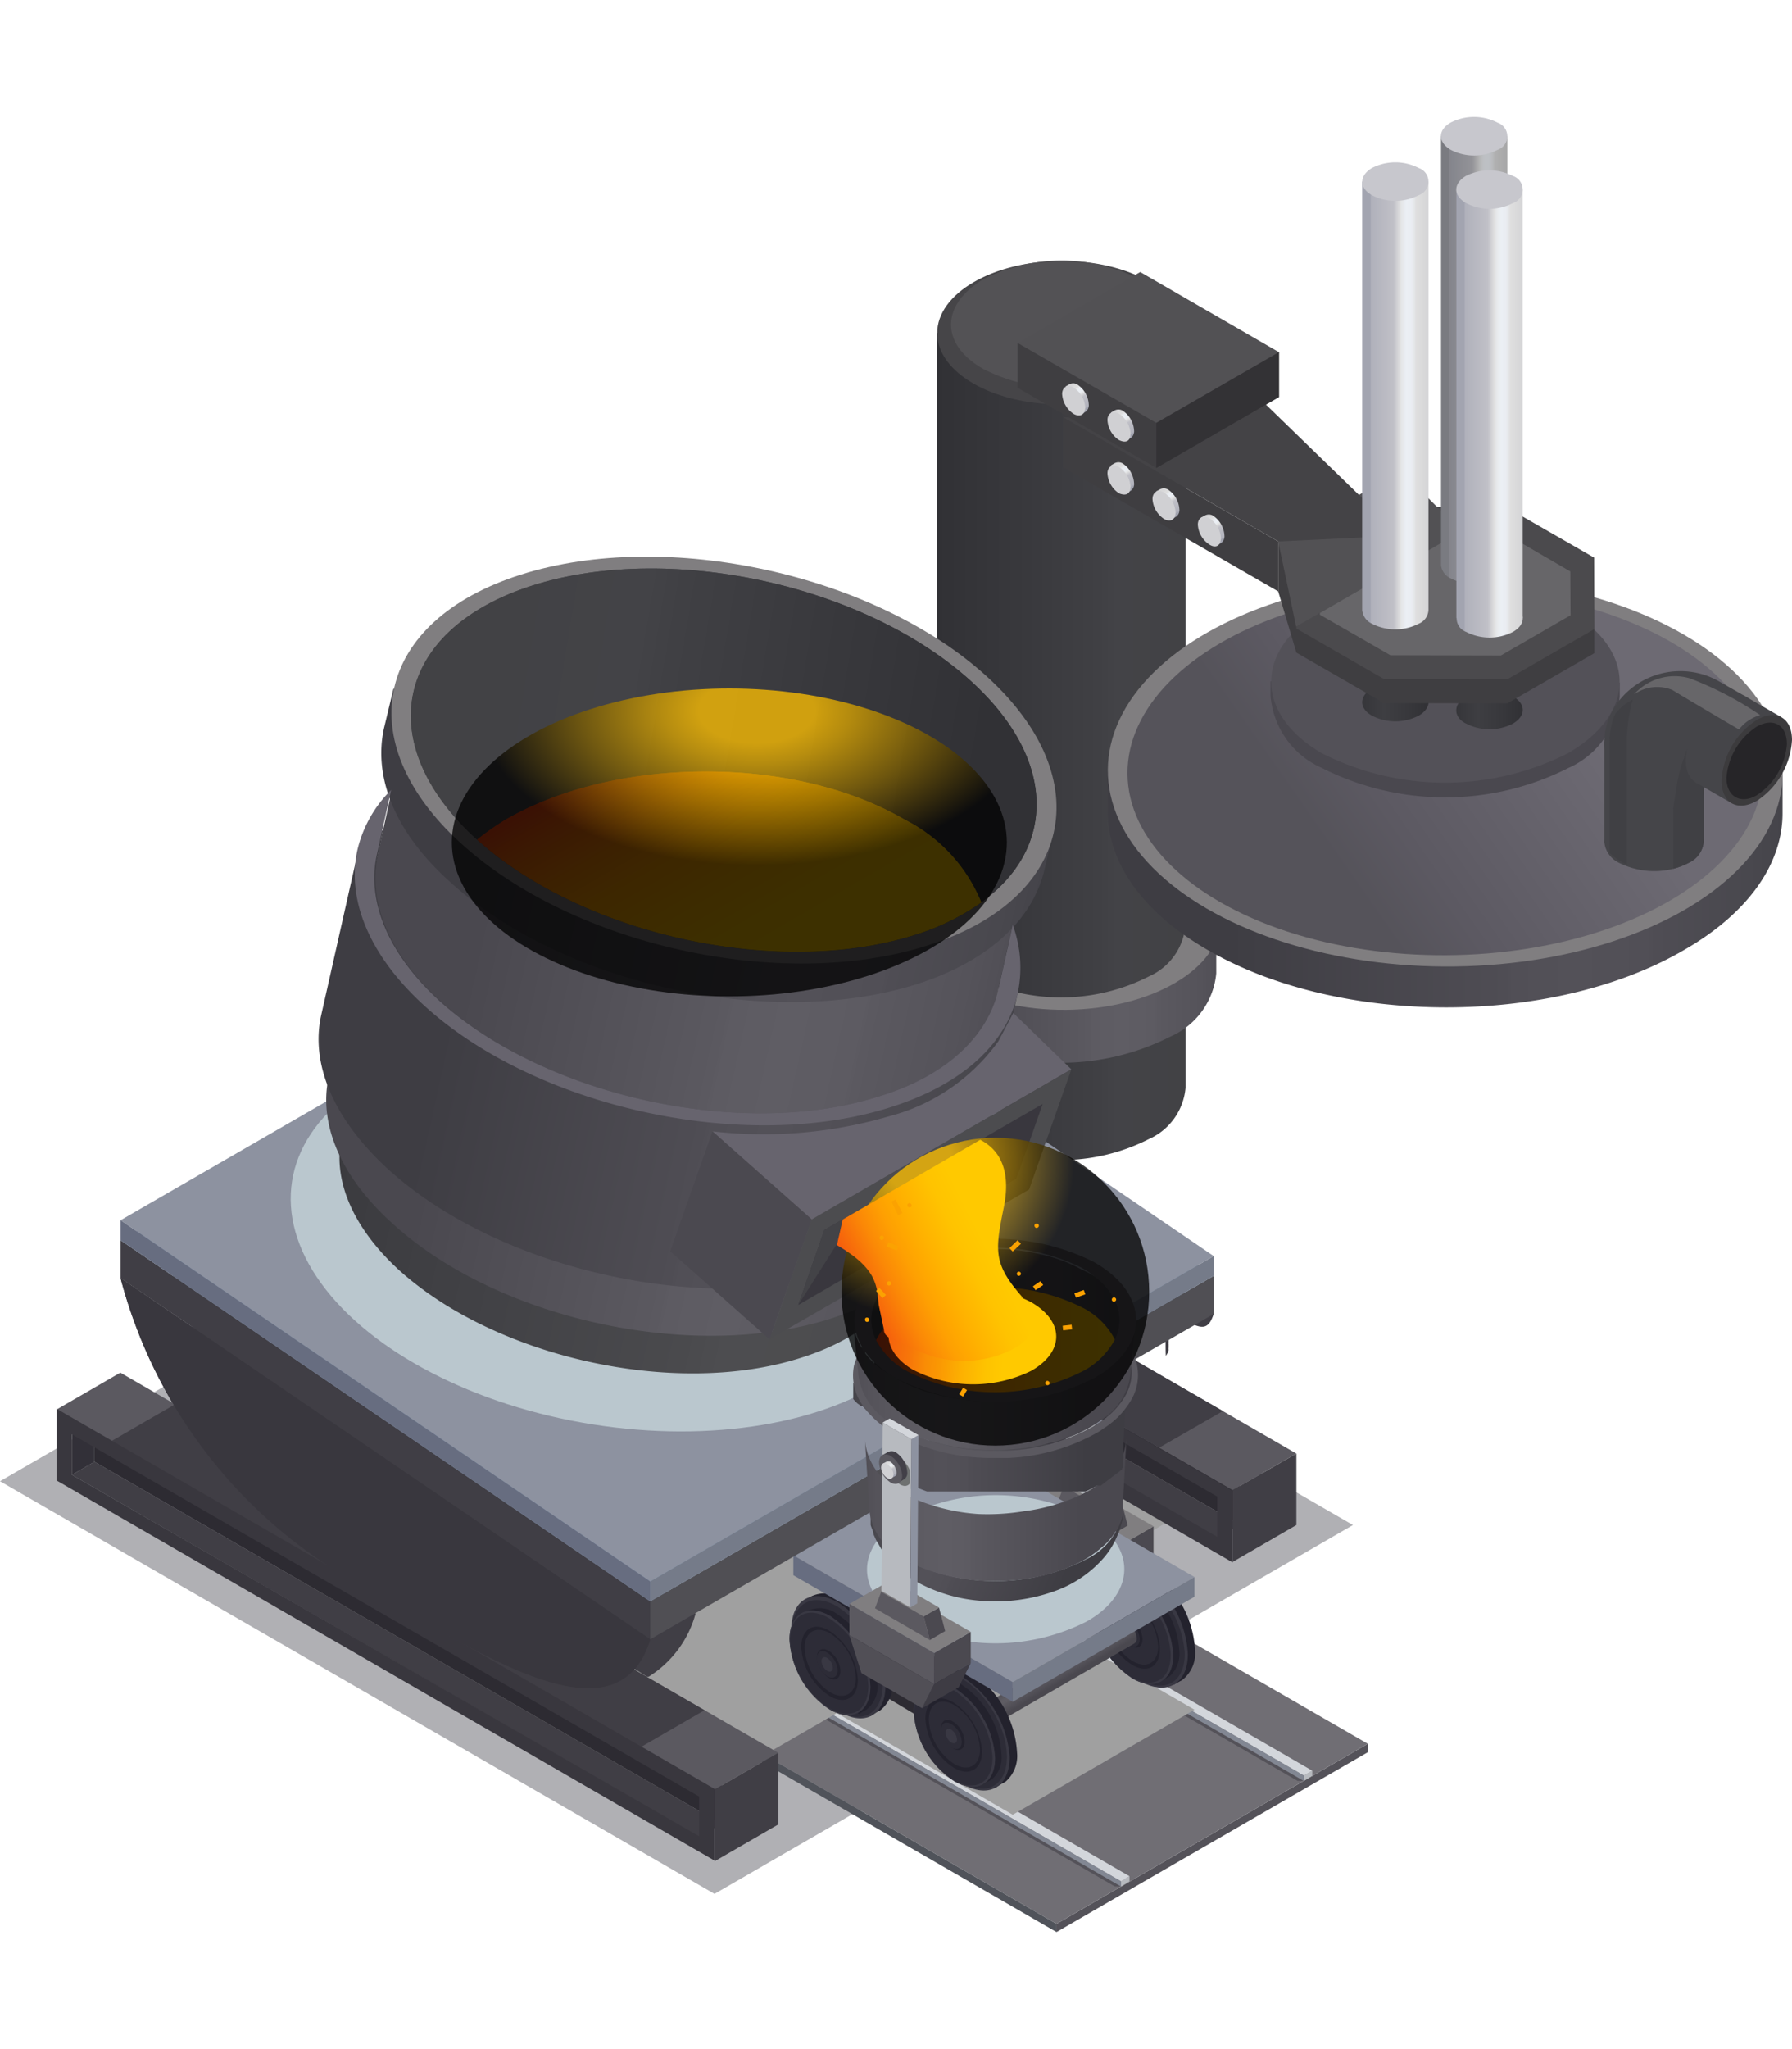 <svg xmlns="http://www.w3.org/2000/svg" xmlns:xlink="http://www.w3.org/1999/xlink" viewBox="0 0 70 80"><defs><style>.cls-1{isolation:isolate;}.cls-2{fill:#b0b0b4;}.cls-2,.cls-61,.cls-9{mix-blend-mode:multiply;}.cls-3{fill:#545259;}.cls-4{fill:#706e74;}.cls-5{fill:#50535a;}.cls-6{fill:#b7babf;}.cls-7{fill:#d3d6db;}.cls-8{fill:#828793;}.cls-9{fill:#a0a0a0;}.cls-10{fill:#23222d;}.cls-11{fill:#393843;}.cls-12{fill:#2d2c37;}.cls-13{fill:url(#linear-gradient);}.cls-14{fill:#2d2b32;}.cls-15{fill:#4b4950;}.cls-16{fill:#807e80;}.cls-17{fill:#3e3c44;}.cls-18{fill:#5b5960;}.cls-19{fill:#514f56;}.cls-20{fill:url(#linear-gradient-2);}.cls-21{fill:#8d92a0;}.cls-22{fill:#676d80;}.cls-23{fill:#757b89;}.cls-24{fill:url(#linear-gradient-3);}.cls-25{fill:url(#linear-gradient-4);}.cls-26{fill:url(#linear-gradient-5);}.cls-27{fill:#464548;}.cls-28{fill:#535255;}.cls-29{fill:#444346;}.cls-30{fill:url(#linear-gradient-6);}.cls-31{fill:url(#linear-gradient-7);}.cls-32{fill:#4a484f;}.cls-33{fill:#535158;}.cls-34{fill:#262528;}.cls-35{fill:url(#linear-gradient-8);}.cls-36{fill:url(#linear-gradient-9);}.cls-37{fill:#3f3e41;}.cls-38{fill:#4b4a4d;}.cls-39{fill:#525154;}.cls-40{fill:#676669;}.cls-41{fill:url(#linear-gradient-10);}.cls-42{fill:#c7c7cd;}.cls-43{fill:url(#linear-gradient-11);}.cls-44{fill:url(#铃琨眄_沭噤桢眚_162);}.cls-45{fill:#d0d0d3;}.cls-46{fill:url(#铃琨眄_沭噤桢眚_162-2);}.cls-47{fill:url(#铃琨眄_沭噤桢眚_162-3);}.cls-48{fill:url(#铃琨眄_沭噤桢眚_162-4);}.cls-49{fill:url(#linear-gradient-12);}.cls-50{fill:url(#linear-gradient-13);}.cls-51{fill:#454549;}.cls-52{fill:#404044;}.cls-53{fill:#3c3b3d;}.cls-54{fill:#333235;}.cls-55{fill:url(#铃琨眄_沭噤桢眚_162-5);}.cls-56{fill:#403e45;}.cls-57{fill:#39373e;}.cls-58{fill:#323038;}.cls-59{fill:#504f54;}.cls-60{fill:#8fa4bb;}.cls-61{fill:#bac7ce;}.cls-62{fill:url(#linear-gradient-14);}.cls-63{fill:url(#linear-gradient-15);}.cls-64{fill:url(#linear-gradient-16);}.cls-65{fill:url(#linear-gradient-17);}.cls-66{fill:url(#linear-gradient-19);}.cls-67{fill:url(#linear-gradient-21);}.cls-68{fill:#67646e;}.cls-69{fill:#4c4c4f;}.cls-70{fill:#434347;}.cls-71{fill:url(#linear-gradient-22);}.cls-72{fill:#899191;}.cls-73{fill:url(#linear-gradient-23);}.cls-74{fill:url(#linear-gradient-24);}.cls-75{fill:url(#linear-gradient-25);}.cls-76{fill:url(#linear-gradient-26);}.cls-77{fill:url(#linear-gradient-27);}.cls-78,.cls-85{mix-blend-mode:screen;opacity:0.76;}.cls-78{fill:url(#radial-gradient);}.cls-79{fill:#6e7171;}.cls-80{fill:#424048;}.cls-81{fill:url(#铃琨眄_沭噤桢眚_162-6);}.cls-82{fill:url(#linear-gradient-28);}.cls-83{fill:url(#linear-gradient-29);}.cls-84{fill:#fba201;}.cls-85{fill:url(#radial-gradient-2);}.cls-86{fill:none;}</style><linearGradient id="linear-gradient" x1="-144.76" y1="66.29" x2="-144.31" y2="65.52" gradientTransform="matrix(-1, 0, 0, 1, -104.09, 0)" gradientUnits="userSpaceOnUse"><stop offset="0.01" stop-color="#4a484f"/><stop offset="0.18" stop-color="#4a484f"/><stop offset="0.59" stop-color="#5b5960"/><stop offset="0.6" stop-color="#5d5b62"/><stop offset="0.69" stop-color="#5f5d64"/><stop offset="0.8" stop-color="#5d5b62"/><stop offset="0.81" stop-color="#5b5960"/><stop offset="0.95" stop-color="#55535a"/><stop offset="1" stop-color="#514f56"/></linearGradient><linearGradient id="linear-gradient-2" x1="-143.65" y1="62.13" x2="-143.08" y2="61.14" xlink:href="#linear-gradient"/><linearGradient id="linear-gradient-3" x1="36.6" y1="41.75" x2="46.31" y2="41.75" gradientUnits="userSpaceOnUse"><stop offset="0" stop-color="#313135"/><stop offset="0.32" stop-color="#38383c"/><stop offset="0.65" stop-color="#404044"/><stop offset="0.72" stop-color="#434347"/><stop offset="1" stop-color="#424245"/></linearGradient><linearGradient id="linear-gradient-4" x1="35.4" y1="38.03" x2="47.51" y2="38.03" gradientTransform="matrix(1, 0, 0, 1, 0, 0)" xlink:href="#linear-gradient"/><linearGradient id="linear-gradient-5" x1="36.6" y1="25.94" x2="46.31" y2="25.94" xlink:href="#linear-gradient-3"/><linearGradient id="linear-gradient-6" x1="-633.81" y1="31.72" x2="-607.45" y2="31.72" gradientTransform="matrix(-1, 0, 0, 1, -564.17, 0)" gradientUnits="userSpaceOnUse"><stop offset="0" stop-color="#45444a"/><stop offset="0.05" stop-color="#49484e"/><stop offset="0.19" stop-color="#4f4d54"/><stop offset="0.2" stop-color="#514f56"/><stop offset="0.31" stop-color="#535158"/><stop offset="0.4" stop-color="#514f56"/><stop offset="0.41" stop-color="#4f4d54"/><stop offset="0.82" stop-color="#3e3d43"/><stop offset="0.99" stop-color="#3e3d43"/></linearGradient><linearGradient id="linear-gradient-7" x1="-44.18" y1="34.96" x2="-30.05" y2="25.07" gradientTransform="translate(93.9 0.2) rotate(0.31)" gradientUnits="userSpaceOnUse"><stop offset="0.17" stop-color="#55535a"/><stop offset="0.33" stop-color="#5c5962"/><stop offset="0.81" stop-color="#6d6a73"/></linearGradient><linearGradient id="linear-gradient-8" x1="53.21" y1="27.41" x2="55.8" y2="27.41" gradientUnits="userSpaceOnUse"><stop offset="0" stop-color="#36363a"/><stop offset="0.33" stop-color="#3e3e42"/><stop offset="0.68" stop-color="#38383c"/><stop offset="1" stop-color="#313135"/></linearGradient><linearGradient id="linear-gradient-9" x1="56.89" y1="27.72" x2="59.48" y2="27.72" xlink:href="#linear-gradient-8"/><linearGradient id="linear-gradient-10" x1="-623.06" y1="14.06" x2="-620.46" y2="14.06" gradientTransform="matrix(-1, 0, 0, 1, -564.17, 0)" gradientUnits="userSpaceOnUse"><stop offset="0" stop-color="#a6a6a7"/><stop offset="0.19" stop-color="#b0b0b0"/><stop offset="0.22" stop-color="#b7b8ba"/><stop offset="0.26" stop-color="#bcbfc3"/><stop offset="0.33" stop-color="#bec1c5"/><stop offset="0.37" stop-color="#bcbec1"/><stop offset="0.42" stop-color="#b4b5b6"/><stop offset="0.43" stop-color="#b1b1b1"/><stop offset="0.53" stop-color="#939398"/><stop offset="0.87" stop-color="#84858c"/><stop offset="0.88" stop-color="#7a7b81"/></linearGradient><linearGradient id="linear-gradient-11" x1="-619.98" y1="15.83" x2="-617.39" y2="15.83" gradientTransform="matrix(-1, 0, 0, 1, -564.17, 0)" gradientUnits="userSpaceOnUse"><stop offset="0" stop-color="#d4d4d6"/><stop offset="0.19" stop-color="#dfdfdf"/><stop offset="0.22" stop-color="#e5e7e9"/><stop offset="0.26" stop-color="#eaedf2"/><stop offset="0.33" stop-color="#ebeff4"/><stop offset="0.37" stop-color="#e9ecf0"/><stop offset="0.42" stop-color="#e3e4e5"/><stop offset="0.43" stop-color="#e0e0e0"/><stop offset="0.53" stop-color="#c0c0c7"/><stop offset="0.87" stop-color="#b0b1bb"/><stop offset="0.88" stop-color="#a2a4b0"/></linearGradient><linearGradient id="铃琨眄_沭噤桢眚_162" x1="-608.34" y1="17.13" x2="-607.71" y2="16.03" gradientTransform="matrix(-1, 0, 0, 1, -564.17, 0)" gradientUnits="userSpaceOnUse"><stop offset="0.12" stop-color="#a2a4b0"/><stop offset="0.13" stop-color="#b0b1bb"/><stop offset="0.47" stop-color="#c0c0c7"/><stop offset="0.57" stop-color="#e0e0e0"/><stop offset="0.58" stop-color="#e3e4e5"/><stop offset="0.63" stop-color="#e9ecf0"/><stop offset="0.67" stop-color="#ebeff4"/><stop offset="0.74" stop-color="#eaedf2"/><stop offset="0.78" stop-color="#e5e7e9"/><stop offset="0.81" stop-color="#dfdfdf"/><stop offset="1" stop-color="#d4d4d6"/></linearGradient><linearGradient id="铃琨眄_沭噤桢眚_162-2" x1="-606.58" y1="16.11" x2="-605.94" y2="15.01" xlink:href="#铃琨眄_沭噤桢眚_162"/><linearGradient id="铃琨眄_沭噤桢眚_162-3" x1="-608.34" y1="19.19" x2="-607.71" y2="18.09" xlink:href="#铃琨眄_沭噤桢眚_162"/><linearGradient id="铃琨眄_沭噤桢眚_162-4" x1="-611.87" y1="21.23" x2="-611.24" y2="20.13" xlink:href="#铃琨眄_沭噤桢眚_162"/><linearGradient id="linear-gradient-12" x1="-623.66" y1="24.14" x2="-621.06" y2="24.14" xlink:href="#linear-gradient-11"/><linearGradient id="linear-gradient-13" x1="-623.66" y1="15.77" x2="-621.06" y2="15.77" xlink:href="#linear-gradient-11"/><linearGradient id="铃琨眄_沭噤桢眚_162-5" x1="-610.11" y1="20.21" x2="-609.47" y2="19.11" xlink:href="#铃琨眄_沭噤桢眚_162"/><linearGradient id="linear-gradient-14" x1="149.26" y1="24.2" x2="172.04" y2="24.2" gradientTransform="translate(-125.89 -17.18) rotate(12.5)" gradientUnits="userSpaceOnUse"><stop offset="0" stop-color="#3b3b3f"/><stop offset="0.32" stop-color="#424246"/><stop offset="0.65" stop-color="#4a4a4d"/><stop offset="0.72" stop-color="#4d4d50"/><stop offset="1" stop-color="#4c4c4e"/></linearGradient><linearGradient id="linear-gradient-15" x1="148.24" y1="21.54" x2="173.05" y2="21.54" gradientTransform="translate(-125.89 -17.18) rotate(12.5)" xlink:href="#linear-gradient"/><linearGradient id="linear-gradient-16" x1="147.47" y1="13.98" x2="173.83" y2="13.98" gradientTransform="translate(-125.89 -17.18) rotate(12.5)" gradientUnits="userSpaceOnUse"><stop offset="0.01" stop-color="#3e3d43"/><stop offset="0.18" stop-color="#3e3d43"/><stop offset="0.59" stop-color="#4f4d54"/><stop offset="0.6" stop-color="#514f56"/><stop offset="0.69" stop-color="#535158"/><stop offset="0.8" stop-color="#514f56"/><stop offset="0.81" stop-color="#4f4d54"/><stop offset="0.95" stop-color="#49484e"/><stop offset="1" stop-color="#45444a"/></linearGradient><linearGradient id="linear-gradient-17" x1="18.9" y1="28.11" x2="38.09" y2="31.32" gradientUnits="userSpaceOnUse"><stop offset="0" stop-color="#424245"/><stop offset="0.28" stop-color="#434347"/><stop offset="0.35" stop-color="#404044"/><stop offset="0.68" stop-color="#38383c"/><stop offset="1" stop-color="#313135"/></linearGradient><linearGradient id="linear-gradient-19" x1="31.53" y1="39.2" x2="25.48" y2="28.73" gradientUnits="userSpaceOnUse"><stop offset="0.21" stop-color="#ffc900"/><stop offset="0.33" stop-color="#ffc300"/><stop offset="0.49" stop-color="#ffb200"/><stop offset="0.56" stop-color="#ffa900"/><stop offset="0.63" stop-color="#fea002"/><stop offset="0.75" stop-color="#fb8906"/><stop offset="0.9" stop-color="#f6640c"/><stop offset="1" stop-color="#f24512"/></linearGradient><linearGradient id="linear-gradient-21" x1="147.47" y1="25.41" x2="173.83" y2="25.41" xlink:href="#linear-gradient-16"/><linearGradient id="linear-gradient-22" x1="-147.52" y1="61.89" x2="-138.31" y2="58.15" gradientTransform="matrix(-1, 0, 0, 1, -104.09, 0)" xlink:href="#linear-gradient-16"/><linearGradient id="linear-gradient-23" x1="-148.13" y1="58.97" x2="-137.84" y2="58.97" xlink:href="#linear-gradient"/><linearGradient id="linear-gradient-24" x1="-148.54" y1="56.45" x2="-137.42" y2="56.45" gradientTransform="matrix(-1, 0, 0, 1, -104.09, 0)" xlink:href="#linear-gradient-16"/><linearGradient id="linear-gradient-25" x1="-147.82" y1="52.25" x2="-138.13" y2="52.25" gradientTransform="matrix(-1, 0, 0, 1, -104.09, 0)" xlink:href="#linear-gradient-6"/><linearGradient id="linear-gradient-26" x1="-148.46" y1="54.18" x2="-137.49" y2="54.18" xlink:href="#linear-gradient"/><linearGradient id="linear-gradient-27" x1="-147.64" y1="52.31" x2="-138.31" y2="52.31" gradientTransform="matrix(-1, 0, 0, 1, -104.09, 0)" gradientUnits="userSpaceOnUse"><stop offset="0.02" stop-color="#ffc900"/><stop offset="0.14" stop-color="#ffc300"/><stop offset="0.31" stop-color="#ffb200"/><stop offset="0.38" stop-color="#ffa900"/><stop offset="0.48" stop-color="#fea002"/><stop offset="0.65" stop-color="#fb8906"/><stop offset="0.85" stop-color="#f6640c"/><stop offset="1" stop-color="#f24512"/></linearGradient><radialGradient id="radial-gradient" cx="891.69" cy="-1517.02" r="9.02" gradientTransform="matrix(-0.67, 0, 0, 0.67, 633.34, 1061.78)" gradientUnits="userSpaceOnUse"><stop offset="0.21" stop-color="#ffc000"/><stop offset="0.34" stop-color="#dba500"/><stop offset="0.63" stop-color="#7e5f00"/><stop offset="1"/></radialGradient><linearGradient id="铃琨眄_沭噤桢眚_162-6" x1="-139.05" y1="57.65" x2="-138.72" y2="57.07" gradientTransform="matrix(-1, 0, 0, 1, -104.09, 0)" xlink:href="#铃琨眄_沭噤桢眚_162"/><linearGradient id="linear-gradient-28" x1="40.8" y1="52.33" x2="33.45" y2="51.87" gradientUnits="userSpaceOnUse"><stop offset="0.21" stop-color="#ffc900"/><stop offset="0.3" stop-color="#fec300"/><stop offset="0.42" stop-color="#fdb201"/><stop offset="0.56" stop-color="#fa9603"/><stop offset="0.62" stop-color="#f98d05"/><stop offset="0.71" stop-color="#f77609"/><stop offset="0.71" stop-color="#f77609"/><stop offset="1" stop-color="#f24512"/></linearGradient><linearGradient id="linear-gradient-29" x1="39.95" y1="48.1" x2="33.54" y2="51.36" xlink:href="#linear-gradient-19"/><radialGradient id="radial-gradient-2" cx="448.23" cy="-1543.34" r="9.02" gradientTransform="matrix(-1.2, 0, 0, 0.67, 567.44, 1061.78)" xlink:href="#radial-gradient"/></defs><g class="cls-1"><g id="图层_1" data-name="图层 1"><polygon class="cls-2" points="0 57.83 24.94 43.43 52.85 59.54 27.91 73.94 0 57.83"/><polygon class="cls-3" points="53.43 68.08 41.27 75.11 41.27 75.43 53.43 68.41 53.43 68.08"/><polygon class="cls-4" points="33.87 56.79 21.71 63.81 41.27 75.11 53.43 68.08 33.87 56.79"/><polygon class="cls-5" points="21.71 64.14 41.27 75.43 41.27 75.11 21.71 63.81 21.71 64.14"/><polygon class="cls-6" points="51.26 69.13 50.93 69.32 50.93 69.53 51.26 69.33 51.26 69.13"/><polygon class="cls-7" points="31.71 57.84 31.37 58.03 50.93 69.32 51.26 69.13 31.71 57.84"/><polygon class="cls-3" points="31.37 58.23 31.25 58.3 50.69 69.53 50.93 69.53 31.37 58.23"/><polygon class="cls-8" points="31.37 58.23 50.93 69.53 50.93 69.32 31.37 58.03 31.37 58.23"/><polygon class="cls-6" points="44.12 73.25 43.79 73.45 43.79 73.65 44.12 73.45 44.12 73.25"/><polygon class="cls-7" points="24.57 61.96 24.23 62.16 43.79 73.45 44.12 73.25 24.57 61.96"/><polygon class="cls-3" points="24.23 62.36 24.11 62.43 43.55 73.65 43.79 73.65 24.23 62.36"/><polygon class="cls-8" points="24.23 62.36 43.79 73.65 43.79 73.45 24.23 62.16 24.23 62.36"/><polygon class="cls-9" points="4.71 56.98 26.72 44.28 47.41 58.38 25.4 71.09 4.71 56.98"/><polygon class="cls-9" points="30.99 65.9 38.09 61.8 46.66 66.75 39.56 70.85 30.99 65.9"/><path class="cls-10" d="M46.68,64.42a4.05,4.05,0,0,0-1.84-3.18,1.3,1.3,0,0,0-1.3-.13h0l-.31.18v.9l2.61,3.59.25-.14a.42.42,0,0,0,.14-.09h0A1.31,1.31,0,0,0,46.68,64.42Z"/><path class="cls-11" d="M46.4,64.58c0,1.17-.83,1.64-1.85,1.06a4.1,4.1,0,0,1-1.84-3.18c0-1.17.83-1.64,1.84-1.05A4,4,0,0,1,46.4,64.58Z"/><path class="cls-12" d="M46.28,64.56c0,1.13-.79,1.58-1.77,1a3.88,3.88,0,0,1-1.77-3c0-1.13.79-1.58,1.77-1A3.88,3.88,0,0,1,46.28,64.56Z"/><path class="cls-10" d="M46.07,64.48a3.5,3.5,0,0,0-1.59-2.74,1.14,1.14,0,0,0-1.12-.12h0l-.27.15v.78l2.25,3.1.21-.13.13-.07h0A1.17,1.17,0,0,0,46.07,64.48Z"/><path class="cls-12" d="M45.83,64.62c0,1-.72,1.42-1.59.91a3.51,3.51,0,0,1-1.59-2.74c0-1,.71-1.42,1.59-.91A3.54,3.54,0,0,1,45.83,64.62Z"/><path class="cls-11" d="M45.83,64.62c0,1-.72,1.42-1.59.91a3.51,3.51,0,0,1-1.59-2.74c0-1,.71-1.42,1.59-.91A3.54,3.54,0,0,1,45.83,64.62Z"/><path class="cls-12" d="M45.73,64.6c0,1-.69,1.36-1.53.88a3.36,3.36,0,0,1-1.53-2.64c0-1,.68-1.36,1.53-.87A3.37,3.37,0,0,1,45.73,64.6Z"/><path class="cls-10" d="M45.31,64.36c0,.71-.49,1-1.1.63a2.43,2.43,0,0,1-1.11-1.9c0-.7.5-1,1.11-.63A2.42,2.42,0,0,1,45.31,64.36Z"/><path class="cls-12" d="M45.24,64.28c0,.64-.45.89-1,.57a2.18,2.18,0,0,1-1-1.72c0-.64.44-.89,1-.57A2.21,2.21,0,0,1,45.24,64.28Z"/><path class="cls-10" d="M44.63,64c0,.29-.2.41-.46.26a1,1,0,0,1-.46-.79c0-.29.21-.41.46-.26A1,1,0,0,1,44.63,64Z"/><path class="cls-12" d="M44.52,64c0,.26-.18.36-.4.23a.88.88,0,0,1-.41-.7c0-.25.18-.36.41-.23A.9.9,0,0,1,44.52,64Z"/><path class="cls-11" d="M44.34,63.89c0,.14-.1.2-.22.13a.49.49,0,0,1-.22-.38c0-.14.1-.2.22-.13A.49.49,0,0,1,44.34,63.89Z"/><path class="cls-13" d="M36.58,67.62h0l7.28-4.2h0s.13,0,.22,0a.68.68,0,0,1,.32.55.21.21,0,0,1-.1.2h0L37,68.39h0a.22.22,0,0,1-.23,0,.7.7,0,0,1-.31-.55A.2.2,0,0,1,36.58,67.62Z"/><polygon class="cls-14" points="33.01 62.66 33.01 64.46 34.24 66.03 37.16 67.78 37.86 64.91 33.01 62.66"/><path class="cls-10" d="M34.88,65.64A4.05,4.05,0,0,0,33,62.46a1.29,1.29,0,0,0-1.3-.14h0l-.31.18v.9L34,67l.24-.15.15-.08h0A1.33,1.33,0,0,0,34.88,65.64Z"/><path class="cls-11" d="M34.59,65.8c0,1.17-.82,1.64-1.84,1a4.05,4.05,0,0,1-1.84-3.18c0-1.17.82-1.64,1.84-1.05A4.05,4.05,0,0,1,34.59,65.8Z"/><path class="cls-12" d="M34.48,65.78c0,1.12-.8,1.57-1.77,1a3.93,3.93,0,0,1-1.78-3.06c0-1.12.8-1.57,1.78-1A3.94,3.94,0,0,1,34.48,65.78Z"/><path class="cls-10" d="M34.27,65.7A3.51,3.51,0,0,0,32.68,63a1.11,1.11,0,0,0-1.12-.11h0l-.27.16v.77l2.26,3.1.2-.12a.57.57,0,0,0,.13-.08h0A1.12,1.12,0,0,0,34.27,65.7Z"/><path class="cls-12" d="M34,65.84c0,1-.71,1.41-1.59.9A3.48,3.48,0,0,1,30.84,64c0-1,.71-1.41,1.59-.91A3.51,3.51,0,0,1,34,65.84Z"/><path class="cls-11" d="M34,65.84c0,1-.71,1.41-1.59.9A3.48,3.48,0,0,1,30.84,64c0-1,.71-1.41,1.59-.91A3.51,3.51,0,0,1,34,65.84Z"/><path class="cls-12" d="M33.92,65.82c0,1-.68,1.36-1.53.87a3.39,3.39,0,0,1-1.53-2.64c0-1,.69-1.36,1.53-.87A3.36,3.36,0,0,1,33.92,65.82Z"/><path class="cls-10" d="M33.51,65.58c0,.7-.5,1-1.11.63a2.43,2.43,0,0,1-1.1-1.91c0-.7.49-1,1.1-.63A2.46,2.46,0,0,1,33.51,65.58Z"/><path class="cls-12" d="M33.43,65.5c0,.63-.45.89-1,.57a2.21,2.21,0,0,1-1-1.73c0-.63.45-.89,1-.57A2.21,2.21,0,0,1,33.43,65.5Z"/><path class="cls-10" d="M32.83,65.24c0,.29-.21.41-.46.26a1,1,0,0,1-.46-.79c0-.29.2-.41.46-.26A1,1,0,0,1,32.83,65.24Z"/><path class="cls-12" d="M32.72,65.21c0,.26-.18.36-.41.23a.88.88,0,0,1-.4-.69c0-.26.18-.36.4-.23A.88.88,0,0,1,32.72,65.21Z"/><path class="cls-11" d="M32.53,65.11c0,.14-.1.19-.22.12a.49.49,0,0,1-.22-.38c0-.14.1-.19.22-.12A.49.49,0,0,1,32.53,65.11Z"/><path class="cls-10" d="M39.73,68.44a4.05,4.05,0,0,0-1.84-3.18,1.29,1.29,0,0,0-1.3-.14h0l-.31.18v.9l2.61,3.59.24-.15.15-.08h0A1.33,1.33,0,0,0,39.73,68.44Z"/><path class="cls-11" d="M39.44,68.6c0,1.17-.82,1.64-1.84,1.05a4.05,4.05,0,0,1-1.84-3.18c0-1.17.82-1.64,1.84-1A4.05,4.05,0,0,1,39.44,68.6Z"/><ellipse class="cls-12" cx="37.56" cy="67.56" rx="1.44" ry="2.5" transform="translate(-28.96 28.19) rotate(-30.31)"/><path class="cls-10" d="M39.12,68.5a3.51,3.51,0,0,0-1.59-2.75,1.13,1.13,0,0,0-1.12-.11h0l-.27.16v.77l2.26,3.1.2-.12.13-.07h0A1.12,1.12,0,0,0,39.12,68.5Z"/><path class="cls-12" d="M38.87,68.64c0,1-.71,1.41-1.59.9a3.48,3.48,0,0,1-1.59-2.74c0-1,.71-1.41,1.59-.9A3.48,3.48,0,0,1,38.87,68.64Z"/><path class="cls-11" d="M38.87,68.64c0,1-.71,1.41-1.59.9a3.48,3.48,0,0,1-1.59-2.74c0-1,.71-1.41,1.59-.9A3.48,3.48,0,0,1,38.87,68.64Z"/><path class="cls-12" d="M38.77,68.62c0,1-.68,1.36-1.53.87a3.39,3.39,0,0,1-1.53-2.64c0-1,.69-1.36,1.53-.87A3.36,3.36,0,0,1,38.77,68.62Z"/><path class="cls-10" d="M38.36,68.38c0,.7-.5,1-1.11.63a2.43,2.43,0,0,1-1.1-1.91c0-.7.49-1,1.1-.63A2.46,2.46,0,0,1,38.36,68.38Z"/><path class="cls-12" d="M38.28,68.3c0,.63-.45.89-1,.57a2.21,2.21,0,0,1-1-1.73c0-.63.45-.89,1-.57A2.21,2.21,0,0,1,38.28,68.3Z"/><path class="cls-10" d="M37.68,68c0,.29-.21.41-.46.26a1,1,0,0,1-.46-.79c0-.29.2-.41.46-.26A1,1,0,0,1,37.68,68Z"/><path class="cls-12" d="M37.57,68c0,.26-.18.36-.41.23a.88.88,0,0,1-.4-.69c0-.26.18-.36.4-.23A.88.88,0,0,1,37.57,68Z"/><path class="cls-11" d="M37.38,67.91c0,.14-.1.19-.22.12a.49.49,0,0,1-.22-.38c0-.14.1-.19.22-.12A.49.49,0,0,1,37.38,67.91Z"/><polygon class="cls-15" points="43.63 61.63 45.06 60.81 45.06 59.59 43.63 60.42 43.63 61.63"/><polygon class="cls-16" points="40.31 58.51 43.63 60.42 45.06 59.59 41.74 57.68 40.31 58.51"/><polygon class="cls-17" points="43.16 62.58 44.59 61.75 45.06 60.81 43.63 61.63 43.16 62.58"/><polygon class="cls-18" points="40.31 59.72 43.63 61.63 43.63 60.42 40.31 58.51 40.31 59.72"/><polygon class="cls-15" points="43.45 59.91 44.05 59.56 43.81 58.64 43.22 58.99 43.45 59.91"/><polygon class="cls-16" points="41.55 58.03 43.22 58.99 43.81 58.64 42.15 57.68 41.55 58.03"/><polygon class="cls-18" points="41.31 58.67 43.45 59.91 43.22 58.99 41.55 58.03 41.31 58.67"/><polygon class="cls-19" points="40.78 61.2 43.16 62.58 43.63 61.63 40.31 59.72 40.78 61.2"/><path class="cls-20" d="M36.28,62.71h0l5.42-3.13h0a.27.27,0,0,1,.28,0,.86.86,0,0,1,.4.69.28.28,0,0,1-.11.26h0l-5.42,3.13h0a.27.27,0,0,1-.28,0,.89.89,0,0,1-.4-.69A.28.28,0,0,1,36.28,62.71Z"/><polygon class="cls-21" points="30.99 60.72 38.09 56.62 46.66 61.57 39.56 65.67 30.99 60.72"/><polygon class="cls-22" points="30.99 61.5 39.56 66.44 39.56 65.67 30.99 60.72 30.99 61.5"/><polygon class="cls-23" points="46.66 62.34 39.56 66.44 39.56 65.67 46.66 61.57 46.66 62.34"/><path class="cls-24" d="M46.31,38.25,36.6,40.13v2.34h0a2.42,2.42,0,0,0,1.42,2,7.57,7.57,0,0,0,6.86,0,2.42,2.42,0,0,0,1.43-2h0Z"/><path class="cls-25" d="M47.51,36.08h-1a4.53,4.53,0,0,0-.77-.53,9.43,9.43,0,0,0-8.56,0,4.57,4.57,0,0,0-.79.56h-1V38h0a3,3,0,0,0,1.76,2.47,9.48,9.48,0,0,0,8.57,0A3,3,0,0,0,47.51,38h0Z"/><ellipse class="cls-16" cx="41.46" cy="36.11" rx="6.06" ry="3.5" transform="matrix(1, -0.01, 0.01, 1, -0.2, 0.23)"/><path class="cls-26" d="M46.31,36.07h0V13L36.6,13V36.12h0a2.42,2.42,0,0,0,1.42,2,7.57,7.57,0,0,0,6.86,0A2.4,2.4,0,0,0,46.31,36.07Z"/><ellipse class="cls-27" cx="41.46" cy="12.98" rx="4.85" ry="2.8" transform="translate(-0.07 0.23) rotate(-0.31)"/><path class="cls-28" d="M44.51,10.9a6.74,6.74,0,0,0-6.09,0c-1.69,1-1.7,2.55,0,3.51a6.71,6.71,0,0,0,6.09,0C46.18,13.45,46.19,11.87,44.51,10.9Z"/><path class="cls-29" d="M44.9,15.47a7,7,0,0,1-3.38.82l2,1.14,4.79-2.76-2-1.15A2.41,2.41,0,0,1,44.9,15.47Z"/><path class="cls-30" d="M43.27,30.09h.29a7.6,7.6,0,0,1,3.54-3.77c5.13-3,13.48-2.95,18.64,0a7.7,7.7,0,0,1,3.6,3.82h.29v1.61h0c0,1.93-1.28,3.86-3.83,5.33-5.13,3-13.48,3-18.64,0-2.59-1.5-3.89-3.45-3.89-5.41h0Z"/><ellipse class="cls-16" cx="56.45" cy="30.13" rx="7.61" ry="13.18" transform="translate(26.02 86.41) rotate(-89.69)"/><ellipse class="cls-31" cx="56.45" cy="30.13" rx="12.41" ry="7.16" transform="translate(-0.16 0.31) rotate(-0.31)"/><path class="cls-32" d="M63.27,26.65h-.08a3.76,3.76,0,0,0-1.93-2.24,10.67,10.67,0,0,0-9.64,0,3.77,3.77,0,0,0-1.91,2.19h-.08v.56h0a3.37,3.37,0,0,0,2,2.82,10.67,10.67,0,0,0,9.64,0,3.39,3.39,0,0,0,2-2.78h0Z"/><path class="cls-33" d="M51.62,23.84a10.67,10.67,0,0,1,9.64,0c2.67,1.54,2.68,4,0,5.56a10.63,10.63,0,0,1-9.64,0C49,27.86,49,25.37,51.62,23.84Z"/><path class="cls-34" d="M56.67,26.16a2,2,0,0,0,1.83,0,.56.56,0,0,0,0-1.06,2,2,0,0,0-1.84,0A.55.55,0,0,0,56.67,26.16Z"/><path class="cls-35" d="M53.59,27.94a2,2,0,0,0,1.83,0c.51-.3.51-.77,0-1.06a2,2,0,0,0-1.83,0C53.09,27.18,53.08,27.65,53.59,27.94Z"/><path class="cls-36" d="M57.27,28.25a2,2,0,0,0,1.83,0c.51-.3.51-.77,0-1.06a2.05,2.05,0,0,0-1.84,0C56.76,27.49,56.76,28,57.27,28.25Z"/><polygon class="cls-37" points="50.64 25.48 54.06 27.45 58.88 27.46 62.28 25.5 62.27 22.71 58.84 20.74 54.02 20.73 50.62 22.69 50.64 25.48"/><polygon class="cls-37" points="49.93 23.09 49.93 21.14 57.09 21.75 50.64 25.48 49.93 23.09"/><polygon class="cls-38" points="50.64 24.54 54.06 26.51 58.88 26.52 62.28 24.56 62.27 21.77 58.84 19.8 54.02 19.79 50.62 21.75 50.64 24.54"/><polygon class="cls-39" points="49.93 21.14 54.72 18.38 57.09 20.74 50.63 24.46 49.93 21.14"/><polygon class="cls-40" points="57.09 20.74 57.07 20.72 58.6 20.72 61.34 22.31 61.35 24.02 58.63 25.59 54.31 25.58 51.56 24 51.56 23.93 57.09 20.74"/><polygon class="cls-29" points="43.5 17.43 48.29 14.67 54.72 20.91 49.93 21.14 43.5 17.43"/><polygon class="cls-37" points="39.75 15.14 39.75 13.39 49.96 13.75 49.96 15.5 45.17 18.27 39.75 15.14"/><polygon class="cls-39" points="39.75 13.39 44.54 10.62 49.96 13.75 45.17 16.51 39.75 13.39"/><polygon class="cls-37" points="49.93 21.14 49.93 23.09 41.52 18.24 41.52 16.29 49.93 21.14"/><path class="cls-41" d="M56.29,22.05V5.31h2.59V22.05h0a.66.66,0,0,1-.38.53,2,2,0,0,1-1.83,0,.63.63,0,0,1-.38-.53Z"/><path class="cls-42" d="M56.67,5.85a2,2,0,0,0,1.83,0,.56.56,0,0,0,0-1.06,2,2,0,0,0-1.84,0C56.16,5.08,56.16,5.55,56.67,5.85Z"/><path class="cls-43" d="M53.21,23.83V7.09H55.8V23.82h0a.61.61,0,0,1-.38.53,2,2,0,0,1-1.83,0,.66.66,0,0,1-.38-.53Z"/><path class="cls-42" d="M53.59,7.62a2,2,0,0,0,1.83,0,.56.56,0,0,0,0-1.06,2,2,0,0,0-1.83,0C53.09,6.86,53.08,7.33,53.59,7.62Z"/><path class="cls-44" d="M43.39,16.11l.14-.08h0a.32.32,0,0,1,.32,0,1,1,0,0,1,.45.78.32.32,0,0,1-.13.29h0l-.15.08,0-.06a.42.42,0,0,1-.14-.06,1,1,0,0,1-.45-.77.61.61,0,0,1,0-.15Z"/><path class="cls-45" d="M44.16,16.92a1,1,0,0,0-.45-.77c-.25-.15-.45,0-.45.25a1,1,0,0,0,.45.78C44,17.32,44.16,17.21,44.16,16.92Z"/><path class="cls-46" d="M41.62,15.09l.14-.08h0a.31.31,0,0,1,.32,0,1,1,0,0,1,.45.78.32.32,0,0,1-.13.29h0l-.14.08,0-.06-.14-.06a1,1,0,0,1-.45-.77.33.33,0,0,1,0-.15Z"/><path class="cls-45" d="M42.39,15.9a1,1,0,0,0-.45-.77c-.25-.15-.45,0-.45.25a1,1,0,0,0,.45.78C42.19,16.3,42.39,16.19,42.39,15.9Z"/><path class="cls-47" d="M43.39,18.17l.14-.08h0a.32.32,0,0,1,.32,0,1,1,0,0,1,.45.78.32.32,0,0,1-.13.29h0l-.15.08,0-.06-.14-.05a1,1,0,0,1-.45-.78.61.61,0,0,1,0-.15Z"/><path class="cls-45" d="M44.16,19a1,1,0,0,0-.45-.77c-.25-.15-.45,0-.45.25a1,1,0,0,0,.45.78C44,19.38,44.16,19.27,44.16,19Z"/><path class="cls-48" d="M46.92,20.21l.14-.08h0a.32.32,0,0,1,.32,0,1,1,0,0,1,.45.78.32.32,0,0,1-.13.29h0l-.14.08,0-.06-.14-.06a1,1,0,0,1-.45-.77.33.33,0,0,1,0-.15Z"/><path class="cls-45" d="M47.69,21a1,1,0,0,0-.45-.77c-.25-.15-.45,0-.45.25a1,1,0,0,0,.45.78C47.49,21.42,47.69,21.31,47.69,21Z"/><path class="cls-49" d="M57.27,24.67a2,2,0,0,0,1.83,0c.51-.29.51-.76,0-1.05a2,2,0,0,0-1.84,0A.56.56,0,0,0,57.27,24.67Z"/><rect class="cls-50" x="56.89" y="7.4" width="2.59" height="16.73"/><path class="cls-42" d="M57.27,7.93a2,2,0,0,0,1.83,0,.56.56,0,0,0,0-1.06,2.05,2.05,0,0,0-1.84,0C56.76,7.17,56.76,7.64,57.27,7.93Z"/><path class="cls-51" d="M62.67,32.89a1,1,0,0,0,.56.79,3.09,3.09,0,0,0,2.13.24,2.86,2.86,0,0,0,.62-.24,1,1,0,0,0,.57-.8h0a1,1,0,0,0-.56-.79,2.94,2.94,0,0,0-.63-.24,3.07,3.07,0,0,0-2.12.25A1,1,0,0,0,62.67,32.89Z"/><polygon class="cls-51" points="62.67 32.89 65.16 32.88 66.55 32.88 66.55 28.95 62.67 28.95 62.67 32.89"/><path class="cls-51" d="M62.67,29c0,1.26,1.38,1.73,2.49,1.91a8.26,8.26,0,0,0,1.39.1V29L68.2,27.2l-1-.57a3.06,3.06,0,0,0-4.09.91A2.54,2.54,0,0,0,62.67,29Z"/><path class="cls-52" d="M65.36,31.58v2.34a2.86,2.86,0,0,0,.62-.24,1,1,0,0,0,.57-.8V29.7c0-.27-.06-.53-.08-.75-.06-.49-.42-.15-.42-.15A.54.54,0,0,0,66,29c-.1.2-.2.55-.31.84a6.23,6.23,0,0,0-.23,1.11A6.58,6.58,0,0,0,65.36,31.58Z"/><path class="cls-51" d="M65.85,29.67a3,3,0,0,1,1.38-2.37c.76-.44,1.37-.09,1.37.78a3,3,0,0,1-1.37,2.38C66.47,30.9,65.85,30.55,65.85,29.67Z"/><rect class="cls-51" x="65.99" y="28.48" width="3.88" height="1.61" transform="translate(8.6 73.47) rotate(-60)"/><path class="cls-53" d="M67.25,30.48a3,3,0,0,1,1.37-2.37c.76-.44,1.38-.09,1.38.78a3.05,3.05,0,0,1-1.38,2.38C67.86,31.7,67.25,31.35,67.25,30.48Z"/><path class="cls-34" d="M67.44,30.37a2.62,2.62,0,0,1,1.18-2c.65-.37,1.18-.07,1.18.68a2.61,2.61,0,0,1-1.18,2C68,31.41,67.44,31.11,67.44,30.37Z"/><path class="cls-40" d="M67.93,28.48s-2.1-1.23-2.6-1.54a1.56,1.56,0,0,0-1.5.17A2.13,2.13,0,0,1,66,26.48a13.31,13.31,0,0,1,2.76,1.44A1.57,1.57,0,0,0,67.93,28.48Z"/><path class="cls-52" d="M63.1,27.86A2.53,2.53,0,0,0,62.88,29v4.31a2.88,2.88,0,0,0,.67.45V29.36a6.6,6.6,0,0,1,.23-2.05A2.14,2.14,0,0,0,63.1,27.86Z"/><polygon class="cls-54" points="45.17 16.51 45.17 18.27 49.96 15.5 49.96 13.75 45.17 16.51"/><path class="cls-55" d="M45.15,19.19l.15-.08h0a.32.32,0,0,1,.32,0,1,1,0,0,1,.45.78.31.31,0,0,1-.14.29h0l-.14.08,0-.06-.13-.05a1,1,0,0,1-.45-.78.34.34,0,0,1,0-.15Z"/><path class="cls-45" d="M45.92,20a1,1,0,0,0-.45-.77c-.25-.15-.45,0-.45.25a1,1,0,0,0,.45.78C45.72,20.4,45.92,20.29,45.92,20Z"/><polygon class="cls-56" points="48.43 59.53 23.94 45.38 23.05 45.89 47.55 60.04 48.43 59.53"/><polygon class="cls-14" points="23.94 45.38 48.43 59.53 48.43 57.92 23.94 43.78 23.94 45.38"/><polygon class="cls-18" points="48.15 58.18 22.45 43.34 24.94 41.91 50.64 56.75 48.15 58.18"/><polygon class="cls-56" points="47.77 55.09 45.28 56.52 24.59 44.58 27.08 43.14 47.77 55.09"/><polygon class="cls-56" points="50.64 56.75 50.64 59.54 48.15 60.98 48.15 58.18 50.64 56.75"/><path class="cls-57" d="M22.45,43.35v2.79L48.15,61v-2.8ZM47.55,60,23.05,45.89v-1.6l24.5,14.14Z"/><polygon class="cls-58" points="3.69 55.47 3.69 57.07 2.81 57.58 2.81 55.98 3.69 55.47"/><path class="cls-56" d="M6.48,48.88A19.25,19.25,0,0,0,15,60.38l3.63,2.1a8.12,8.12,0,0,0,5.29,1.29l-.43.55,1.78,1.14.07,0A4.21,4.21,0,0,0,27.17,63Z"/><path class="cls-57" d="M4.71,49.9h0a19.25,19.25,0,0,0,8.53,11.5l3.64,2.1c4,2.31,7.51,3.79,8.52.5h0Z"/><path class="cls-56" d="M47.41,51.29c-.36,1.18-1-.13-1.95.36h0l-1.6.92h0l-.15.09h0a4.93,4.93,0,0,1-3.13.43l1.77-1a9.9,9.9,0,0,1-3.44-1.29L35.25,48.7a19.57,19.57,0,0,1-7.71-9,15.41,15.41,0,0,1-.82-2.52Z"/><path class="cls-57" d="M45.65,52.31l0,.1a.14.14,0,0,0,0,.06s0,0,0,.05v0l0,.09a.36.36,0,0,0,0,.09c0,.07-.06.15-.1.23s0-2.11,0-2.08l0,.09v0l0,.07v0l0,.05a1,1,0,0,1-.08.14.43.43,0,0,0,0,.07l0,.06,0,.05,0,.06,0,.06-.22.27,0,.06-.07.07,0,0-.18.17-.06,0h0a.18.18,0,0,1-.07,0,.12.12,0,0,1,0,.05,2,2,0,0,1-.26.18l-.08,0h0l-.08,0-.07,0h0a4.93,4.93,0,0,1-3.13.43h0l-.1,0h-.12l-.18,0-.09,0h0l-.09,0-.21,0-.1,0-.1,0-.11,0-.1,0-.11,0-.11,0-.21-.07-.11,0-.1,0-.58-.25-.2-.1-.07,0a.31.31,0,0,0-.1-.05L37.45,52l-.08,0a2,2,0,0,1-.25-.14l-3.64-2.09A19.25,19.25,0,0,1,25,38.21l2.58,1.5Z"/><polygon class="cls-56" points="4.71 49.9 25.4 64 25.4 62.52 4.71 48.42 4.71 49.9"/><polygon class="cls-59" points="47.41 51.3 25.4 64 25.4 62.52 47.41 49.81 47.41 51.3"/><polygon class="cls-60" points="4.71 48.42 26.72 35.71 47.41 49.81 25.4 62.52 4.71 48.42"/><polygon class="cls-21" points="4.71 47.64 26.72 34.94 47.41 49.04 25.4 61.74 4.71 47.64"/><ellipse class="cls-61" cx="24.32" cy="48.15" rx="7.55" ry="13.08" transform="translate(-27.03 64.65) rotate(-81.01)"/><polygon class="cls-22" points="4.71 48.42 25.4 62.52 25.4 61.74 4.71 47.64 4.71 48.42"/><polygon class="cls-23" points="47.41 49.81 25.4 62.52 25.4 61.74 47.41 49.04 47.41 49.81"/><polygon class="cls-56" points="28.19 71.21 3.69 57.07 2.81 57.58 27.31 71.72 28.19 71.21"/><polygon class="cls-14" points="3.69 57.07 28.19 71.21 28.19 69.61 3.69 55.47 3.69 57.07"/><polygon class="cls-18" points="27.91 69.87 2.21 55.03 4.7 53.59 30.4 68.43 27.91 69.87"/><polygon class="cls-56" points="6.83 54.83 27.52 66.77 25.03 68.21 4.34 56.27 6.83 54.83"/><polygon class="cls-56" points="30.4 68.43 30.4 71.23 27.91 72.67 27.91 69.87 30.4 68.43"/><path class="cls-57" d="M2.21,55v2.8l25.7,14.84v-2.8Zm25.1,16.69L2.81,57.58V56l24.5,14.14Z"/><path class="cls-57" d="M4.71,49.9h0a19.25,19.25,0,0,0,8.53,11.5l3.64,2.1c4,2.31,7.51,3.79,8.52.5h0Z"/><path class="cls-62" d="M38.37,36.73l-.24-.06a6.6,6.6,0,0,0-2.28-3.84c-3.78-3.46-10.82-5-15.74-3.45a6.7,6.7,0,0,0-3.75,2.54l-.24-.05L13.35,44.36h0c-.36,1.63.36,3.5,2.23,5.22C19.36,53,26.4,54.59,31.32,53c2.46-.78,3.92-2.19,4.29-3.84h0Z"/><path class="cls-63" d="M40.08,33.73l-.27-.06a7.15,7.15,0,0,0-2.48-4.18C33.21,25.72,25.54,24,20.19,25.72a7.28,7.28,0,0,0-4.08,2.78l-.27-.06-3,13.6h0c-.39,1.77.39,3.81,2.44,5.68C19.37,51.5,27,53.18,32.39,51.5c2.69-.85,4.28-2.39,4.68-4.18h0Z"/><ellipse class="cls-18" cx="28.18" cy="30.11" rx="7.16" ry="12.41" transform="translate(-7.2 51.29) rotate(-77.82)"/><path class="cls-64" d="M41.15,32.49l-.28-.06A7.66,7.66,0,0,0,38.22,28C33.85,24,25.7,22.19,20,24a7.7,7.7,0,0,0-4.34,2.95l-.29-.06L15,28.43h0c-.42,1.9.41,4.06,2.58,6,4.37,4,12.52,5.79,18.21,4,2.85-.9,4.54-2.54,5-4.44h0Z"/><path class="cls-16" d="M38.57,26.43c-4.37-4-12.52-5.8-18.21-4S13.61,28.92,18,32.92s12.52,5.8,18.21,4S42.94,30.43,38.57,26.43Z"/><path class="cls-65" d="M38.33,35.23a9.2,9.2,0,0,1-2.61,1.27c-5.33,1.68-12.95,0-17.08-3.72l-.06-.05c-4.11-3.77-3.11-8.19,2.25-9.88s13,0,17.13,3.77C41.28,29.66,41.26,33.12,38.33,35.23Z"/><path class="cls-65" d="M38.33,35.23a9.2,9.2,0,0,1-2.61,1.27c-5.33,1.68-12.95,0-17.08-3.72l-.06-.05c-4.11-3.77-3.11-8.19,2.25-9.88s13,0,17.13,3.77C41.28,29.66,41.26,33.12,38.33,35.23Z"/><path class="cls-66" d="M38.33,35.23a9.2,9.2,0,0,1-2.61,1.27c-5.33,1.68-12.95,0-17.08-3.72A10.19,10.19,0,0,1,19.75,32c4.32-2.5,11.3-2.51,15.59,0A6.27,6.27,0,0,1,38.33,35.23Z"/><path class="cls-66" d="M38.33,35.23a9.2,9.2,0,0,1-2.61,1.27c-5.33,1.68-12.95,0-17.08-3.72A10.19,10.19,0,0,1,19.75,32c4.32-2.5,11.3-2.51,15.59,0A6.27,6.27,0,0,1,38.33,35.23Z"/><path class="cls-67" d="M39.75,38.8l-1.41,6.38h0c-.43,1.9-2.12,3.54-5,4.44-5.69,1.79-13.84,0-18.21-4-2.17-2-3-4.15-2.58-6h0L14,33.18l.29.06a5.89,5.89,0,0,1,.68-.85l-.21,1h0c-.39,1.78.39,3.81,2.43,5.69C21.29,42.81,29,44.5,34.32,42.81,37,42,38.59,40.43,39,38.63h0l.22-1a6.17,6.17,0,0,1,.26,1.07Z"/><path class="cls-68" d="M39.75,38.8c-.43,1.91-2.12,3.54-5,4.44-5.68,1.79-13.84,0-18.2-4-2.18-2-3-4.16-2.59-6.05h0a4.84,4.84,0,0,1,1.32-2.35l-.56,2.53h0c-.39,1.78.39,3.81,2.43,5.69C21.29,42.81,29,44.5,34.32,42.81,37,42,38.59,40.43,39,38.63h0l.56-2.52A4.82,4.82,0,0,1,39.75,38.8Z"/><path class="cls-68" d="M41.85,41.75l-2.27-2.2L39,40.65a7.62,7.62,0,0,1-4.3,2.94,17.43,17.43,0,0,1-6.87.58l3.88,3.44Z"/><polygon class="cls-15" points="27.83 44.17 26.18 48.85 30.06 52.29 31.71 47.61 27.83 44.17"/><polygon class="cls-69" points="41.85 41.75 40.2 46.44 30.06 52.29 31.71 47.61 41.85 41.75"/><polygon class="cls-57" points="32.2 48.02 40.73 43.1 39.7 46.02 31.18 50.95 32.2 48.02"/><polygon class="cls-70" points="32.92 47.61 32.69 48.57 31.18 50.95 32.2 48.02 32.92 47.61"/><path class="cls-61" d="M35.35,59.22a7.84,7.84,0,0,1,7.09,0c2,1.13,1.94,3,0,4.09a7.86,7.86,0,0,1-7.1,0C33.37,62.19,33.38,60.36,35.35,59.22Z"/><g class="cls-1"><polygon class="cls-21" points="42.76 58.59 43.03 58.42 43.08 51.86 42.8 52.02 42.76 58.59"/><polygon class="cls-7" points="42.8 52.02 43.08 51.86 41.95 51.21 41.68 51.37 42.8 52.02"/><polygon class="cls-6" points="41.68 51.37 41.63 57.94 42.76 58.59 42.8 52.02 41.68 51.37"/></g><path class="cls-71" d="M35.42,60.92a7.81,7.81,0,0,0,7.06-.07,2.64,2.64,0,0,0,1.4-1.79c0,.12,0,.24-.05.34a3,3,0,0,1-.19.57,3.17,3.17,0,0,1-.56.89,4.58,4.58,0,0,1-1.91,1.27,6.84,6.84,0,0,1-2.84.37,6.17,6.17,0,0,1-2.48-.72l-.25-.15a3.5,3.5,0,0,1-.49-.37l-.2-.18-.34-.39-.14-.21-.21-.36-.1-.22c0-.11-.08-.25-.11-.36l0-.23,0-.22A2.67,2.67,0,0,0,35.42,60.92Z"/><path class="cls-72" d="M33.93,59.09a.66.66,0,0,1,0-.14A.71.71,0,0,0,33.93,59.09Z"/><path class="cls-72" d="M43.88,59.06c0-.05,0-.09,0-.14S43.88,59,43.88,59.06Z"/><path class="cls-73" d="M34.84,58a4.22,4.22,0,0,0,.47.3,5.73,5.73,0,0,0,.75.35,7.7,7.7,0,0,0,2.16.46A8.72,8.72,0,0,0,40,59a7.42,7.42,0,0,0,2.09-.58c.18-.08.35-.17.51-.26a4.3,4.3,0,0,0,.62-.45A2.27,2.27,0,0,0,44,56.21l-.15,2.71a2.18,2.18,0,0,1-.81,1.49,4.24,4.24,0,0,1-.6.44,4.52,4.52,0,0,1-.49.25,7,7,0,0,1-2,.56,8.87,8.87,0,0,1-1.71.05,7.85,7.85,0,0,1-2.09-.45,5.56,5.56,0,0,1-.74-.34,5,5,0,0,1-.45-.3,2.26,2.26,0,0,1-1-1.67l-.17-2.71A2.39,2.39,0,0,0,34.84,58Z"/><path class="cls-74" d="M33.33,54h0v-.17s0,0,0,.07v.24s0,0,0,.07h0v.08l0,.05v0l0,0v0l0,0v0l0,.07h0l0,.05v0l0,0v0l0,0v0l0,.05v0l0,.06v0l0,.05v0l0,0,0,0,0,0,0,0,.05.06h0l.06.06,0,0,0,0,0,0,0,0,0,0,.05.05,0,0,.07.05h0l.07.05,0,0,.06,0,0,0A5.59,5.59,0,0,0,35,56h0a5.85,5.85,0,0,0,.84.39l.08,0,0,0,.09,0h0l.1,0h0l.13,0h0l.1,0h.05l.08,0h.06l.08,0h0l.09,0h0l.1,0h0l.14,0h0l.12,0h3.14l.11,0h0l.14,0h0l.11,0h0l.08,0h.06l.08,0h.05l.09,0,0,0,.09,0h0l.13,0h0l.12-.05h0l.08,0,0,0,.08,0,.05,0,.07,0,0,0,.08,0,0,0,.13-.06h0l.1,0,0,0,.09,0,0,0,.12-.07.09-.06,0,0,.06,0,0,0,0,0,0,0,.05,0,0,0,0,0,0,0,0,0,0,0,0,0,0,0,0,0,.06-.06h0l0,0,0,0,.05,0v0l0-.06h0l0,0h0l.05-.05v0L44,55h0l0-.05v0l0-.05h0l0-.06v0l0,0v0l0-.06h0l0-.06v0l0,0h0l0-.06h0l0-.06v0l0,0v0l0-.06h0a.19.19,0,0,1,0-.07v-.08a.17.17,0,0,1,0-.07h0a.13.13,0,0,1,0-.06v-.16l-.12,2.26s0,0,0,.06v.09a.13.13,0,0,1,0,.06h0s0,0,0,.06v.09a.14.14,0,0,1,0,.06h0l0,.05v0l0,.05v0a.14.14,0,0,1,0,.06h0l0,.05v0l0,.05v0l0,.06h0l0,.05v0l0,0v0l0,.06h0l0,0,0,0,0,0v0l0,.06h0l0,.05v0l0,0,0,0s0,0,0,0h0l-.05,0,0,0,0,0,0,0,0,.05h0l0,0,0,0,0,0,0,0,0,0,0,0,0,0,0,0,0,0,0,0L43,58l0,0-.06,0,0,0-.09,0-.12.07,0,0-.09.05,0,0-.1.05h0l-.13.06h0l0,0-.07,0,0,0-.07,0-.05,0-.08,0,0,0-.09,0,0,0-.11,0h0l-.13,0h0l-.09,0H41.3l-.08,0h0l-.08,0-.05,0-.09,0H40.9l-.1,0h0l-.13,0h0l-.1,0h0l-.09,0h0l-.09,0h0l-.09,0H37.43l-.12,0h0l-.14,0h0l-.1,0H37l-.08,0,0,0h-.09l0,0-.08,0h0l-.1,0h0l-.13,0h0l-.1,0h0l-.08,0-.05,0-.08,0h0a4.89,4.89,0,0,1-.8-.37,4.78,4.78,0,0,1-.5-.32h0l0,0,0,0-.05,0h0l-.07-.06h0l-.06-.06,0,0,0,0,0,0,0,0,0,0,0,0,0,0-.05-.06h0l0-.06v0l0,0,0,0,0,0,0,0,0,0v0l0-.06v0l0,0v0l0,0v0l0,0v0l0,0v0l0-.06v0l0,0v0l0,0v-.09l0-.06h0a.14.14,0,0,0,0-.06v-.23s0,0,0-.07v-.34h0v0h0v-.33h0v-.21h0v-.51h0v0h0v-.5h0Z"/><path class="cls-18" d="M33.36,53.31a3,3,0,0,1,1.54-1.85,8.66,8.66,0,0,1,7.87-.08A3.24,3.24,0,0,1,44.33,53a1.93,1.93,0,0,1-.09,1.56,3.21,3.21,0,0,1-1.15,1.22,1.53,1.53,0,0,1-.21.14,7.76,7.76,0,0,1-3.47,1h-.53A7.93,7.93,0,0,1,35,56l.19-.23a7.6,7.6,0,0,0,3.68.86h.5a7.38,7.38,0,0,0,3.31-.93l.2-.13A3,3,0,0,0,44,54.42a1.85,1.85,0,0,0,.09-1.49,3.15,3.15,0,0,0-1.49-1.56,8.27,8.27,0,0,0-7.49.08,2.86,2.86,0,0,0-1.46,1.76,1.9,1.9,0,0,0,.31,1.48,3.61,3.61,0,0,0,1.25,1.1L35,56a3.72,3.72,0,0,1-1.32-1.16A2,2,0,0,1,33.36,53.31Z"/><path class="cls-75" d="M34.58,50.26a3.64,3.64,0,0,1,.83-.66v0a5.73,5.73,0,0,1,1.21-.52A8,8,0,0,1,40.77,49a5.71,5.71,0,0,1,1.28.46l.21.11A3.3,3.3,0,0,1,43,50a2,2,0,0,1,.74,1.63l-.15,1.9c-.28,0-.55-.07-.82-.12l-.12,1.78-.72.46-.18-.09a5.13,5.13,0,0,0-1.14-.41,7.21,7.21,0,0,0-3.72.1,4.77,4.77,0,0,0-1.08.47L35,55.38,34.33,55,34,51.7A1.92,1.92,0,0,1,34.58,50.26Z"/><path class="cls-76" d="M34.65,53.59l.4.25a7.17,7.17,0,0,0,1,.45,9.07,9.07,0,0,0,6-.16,6.1,6.1,0,0,0,.72-.37,5.19,5.19,0,0,0,.57-.4,2.51,2.51,0,0,0,1-1.65l-.19,2a2.45,2.45,0,0,1-.94,1.59,5.89,5.89,0,0,1-.55.38,6.73,6.73,0,0,1-.71.36,8.67,8.67,0,0,1-5.82.15,6.07,6.07,0,0,1-1-.43l-.38-.24a2.55,2.55,0,0,1-1.21-1.78l-.21-2A2.67,2.67,0,0,0,34.65,53.59Z"/><path class="cls-18" d="M34.94,49.34a8.55,8.55,0,0,1,7.77-.08c2.18,1.22,2.23,3.24.11,4.5a8.58,8.58,0,0,1-7.77.08C32.87,52.62,32.82,50.6,34.94,49.34Zm.56,4.23a7.57,7.57,0,0,0,6.86-.07c1.86-1.12,1.82-2.89-.1-4a7.52,7.52,0,0,0-6.85.07c-1.87,1.11-1.83,2.89.09,4Z"/><path class="cls-77" d="M34.22,52.32a3,3,0,0,0,1.28,1.25,7.57,7.57,0,0,0,6.86-.07,3,3,0,0,0,1.19-1.2,2.9,2.9,0,0,0-1.23-1.23,7.58,7.58,0,0,0-6.85,0A3,3,0,0,0,34.22,52.32Z"/><circle class="cls-78" cx="38.88" cy="50.43" r="6.01"/><polygon class="cls-15" points="36.49 65.75 37.92 64.93 37.92 63.71 36.49 64.54 36.49 65.75"/><polygon class="cls-16" points="33.18 62.62 36.49 64.54 37.92 63.71 34.61 61.8 33.18 62.62"/><polygon class="cls-17" points="36.02 66.69 37.45 65.87 37.92 64.93 36.49 65.75 36.02 66.69"/><polygon class="cls-18" points="33.18 63.84 36.49 65.75 36.49 64.54 33.18 62.62 33.18 63.84"/><polygon class="cls-15" points="36.32 64.03 36.92 63.68 36.68 62.76 36.08 63.11 36.32 64.03"/><polygon class="cls-16" points="34.42 62.15 36.08 63.11 36.68 62.76 35.02 61.8 34.42 62.15"/><polygon class="cls-18" points="34.18 62.79 36.32 64.03 36.08 63.11 34.42 62.15 34.18 62.79"/><polygon class="cls-19" points="33.65 65.32 36.02 66.69 36.49 65.75 33.18 63.84 33.65 65.32"/><g class="cls-1"><polygon class="cls-21" points="35.56 62.76 35.83 62.6 35.88 56.03 35.6 56.19 35.56 62.76"/><polygon class="cls-7" points="35.6 56.19 35.88 56.03 34.75 55.38 34.48 55.54 35.6 56.19"/><polygon class="cls-6" points="34.43 62.11 35.56 62.76 35.56 61.27 35.56 60.85 35.6 56.19 34.48 55.54 34.43 62.11"/></g><path class="cls-79" d="M34.7,57.17a1,1,0,0,0,.45.78c.18.11.34.07.41-.07v-.42a1,1,0,0,0-.41-.54C34.9,56.77,34.7,56.89,34.7,57.17Z"/><path class="cls-80" d="M34.47,56.81l.2-.11h0a.32.32,0,0,1,.32,0,1,1,0,0,1,.45.78.29.29,0,0,1-.13.28h0l-.2.11L35,57.79l0,0a1,1,0,0,1-.45-.77v-.06Z"/><path class="cls-18" d="M34.34,57.1a1,1,0,0,0,.45.78c.25.14.45,0,.45-.26a1,1,0,0,0-.45-.78C34.54,56.7,34.34,56.81,34.34,57.1Z"/><path class="cls-81" d="M34.55,57.25l-.06-.11.13-.07h0a.19.19,0,0,1,.16,0,.56.56,0,0,1,.24.42c0,.07,0,.12-.06.14h0l-.14.08-.06-.12A.54.54,0,0,1,34.55,57.25Z"/><path class="cls-45" d="M34.42,57.3a.54.54,0,0,0,.24.41c.13.07.24,0,.24-.14a.54.54,0,0,0-.24-.41C34.53,57.08,34.42,57.14,34.42,57.3Z"/><path class="cls-82" d="M35.65,53.47a5.14,5.14,0,0,0,4.63.05c1.29-.73,1.32-1.92,0-2.68a5.14,5.14,0,0,0-4.63-.05C34.41,51.52,34.38,52.71,35.65,53.47Z"/><path class="cls-83" d="M38.29,44.5c1,.51,1.14,1.56.92,2.64-.35,1.72-.41,2.21.75,3.53h-.11c.79.62.7,1.5-.28,2a4.23,4.23,0,0,1-3.84,0c-.51-.3-1.2-.36-1.2-.75l-.21-1c-.06-.79-.12-1.43-1.63-2.31l.23-1Z"/><polygon class="cls-84" points="39.56 48.86 39.43 48.73 39.75 48.42 39.88 48.56 39.56 48.86"/><polygon class="cls-84" points="41.53 51.94 41.51 51.76 41.86 51.72 41.88 51.9 41.53 51.94"/><polygon class="cls-84" points="34.47 50.68 34.22 50.4 34.35 50.28 34.61 50.56 34.47 50.68"/><rect class="cls-84" x="34.77" y="48.45" width="0.18" height="0.42" transform="translate(-23.38 62.46) rotate(-67.71)"/><polygon class="cls-84" points="40.45 50.37 40.35 50.22 40.64 50.02 40.75 50.17 40.45 50.37"/><rect class="cls-84" x="37.47" y="54.26" width="0.3" height="0.18" transform="translate(-28.36 58.33) rotate(-58.76)"/><polygon class="cls-84" points="35.08 47.45 34.82 46.91 34.98 46.83 35.25 47.36 35.08 47.45"/><rect class="cls-84" x="41.99" y="50.42" width="0.39" height="0.18" transform="translate(-14.56 17.18) rotate(-19.7)"/><path class="cls-84" d="M39.72,49.73s0,.08.08.08a.08.08,0,0,0,.08-.08.08.08,0,1,0-.16,0Z"/><path class="cls-84" d="M40.47,47.94a.1.1,0,0,0,.11-.07.09.09,0,0,0-.07-.1.09.09,0,0,0-.1.06A.1.1,0,0,0,40.47,47.94Z"/><path class="cls-84" d="M43.43,50.74a.08.08,0,0,0,.08.08.09.09,0,0,0,.09-.08.09.09,0,0,0-.09-.09A.09.09,0,0,0,43.43,50.74Z"/><path class="cls-84" d="M40.83,54a.09.09,0,0,0,.08.08A.08.08,0,0,0,41,54s0-.08-.09-.09A.09.09,0,0,0,40.83,54Z"/><path class="cls-84" d="M33.79,51.52a.08.08,0,0,0,.08.09.08.08,0,0,0,.08-.09.08.08,0,0,0-.08-.08A.07.07,0,0,0,33.79,51.52Z"/><path class="cls-84" d="M34.65,50.1a.08.08,0,0,0,.08.09.08.08,0,0,0,.08-.08.08.08,0,0,0-.08-.09A.08.08,0,0,0,34.65,50.1Z"/><path class="cls-84" d="M35.44,47.06a.09.09,0,0,0,.08.08.08.08,0,0,0,.09-.08.1.1,0,0,0-.08-.09A.09.09,0,0,0,35.44,47.06Z"/><path class="cls-84" d="M34.36,48.33a.08.08,0,0,0,.08.08.09.09,0,0,0,.09-.08.09.09,0,0,0-.09-.09A.09.09,0,0,0,34.36,48.33Z"/><ellipse class="cls-85" cx="28.49" cy="32.89" rx="10.84" ry="6.01"/><rect class="cls-86" width="70" height="80"/></g></g></svg>